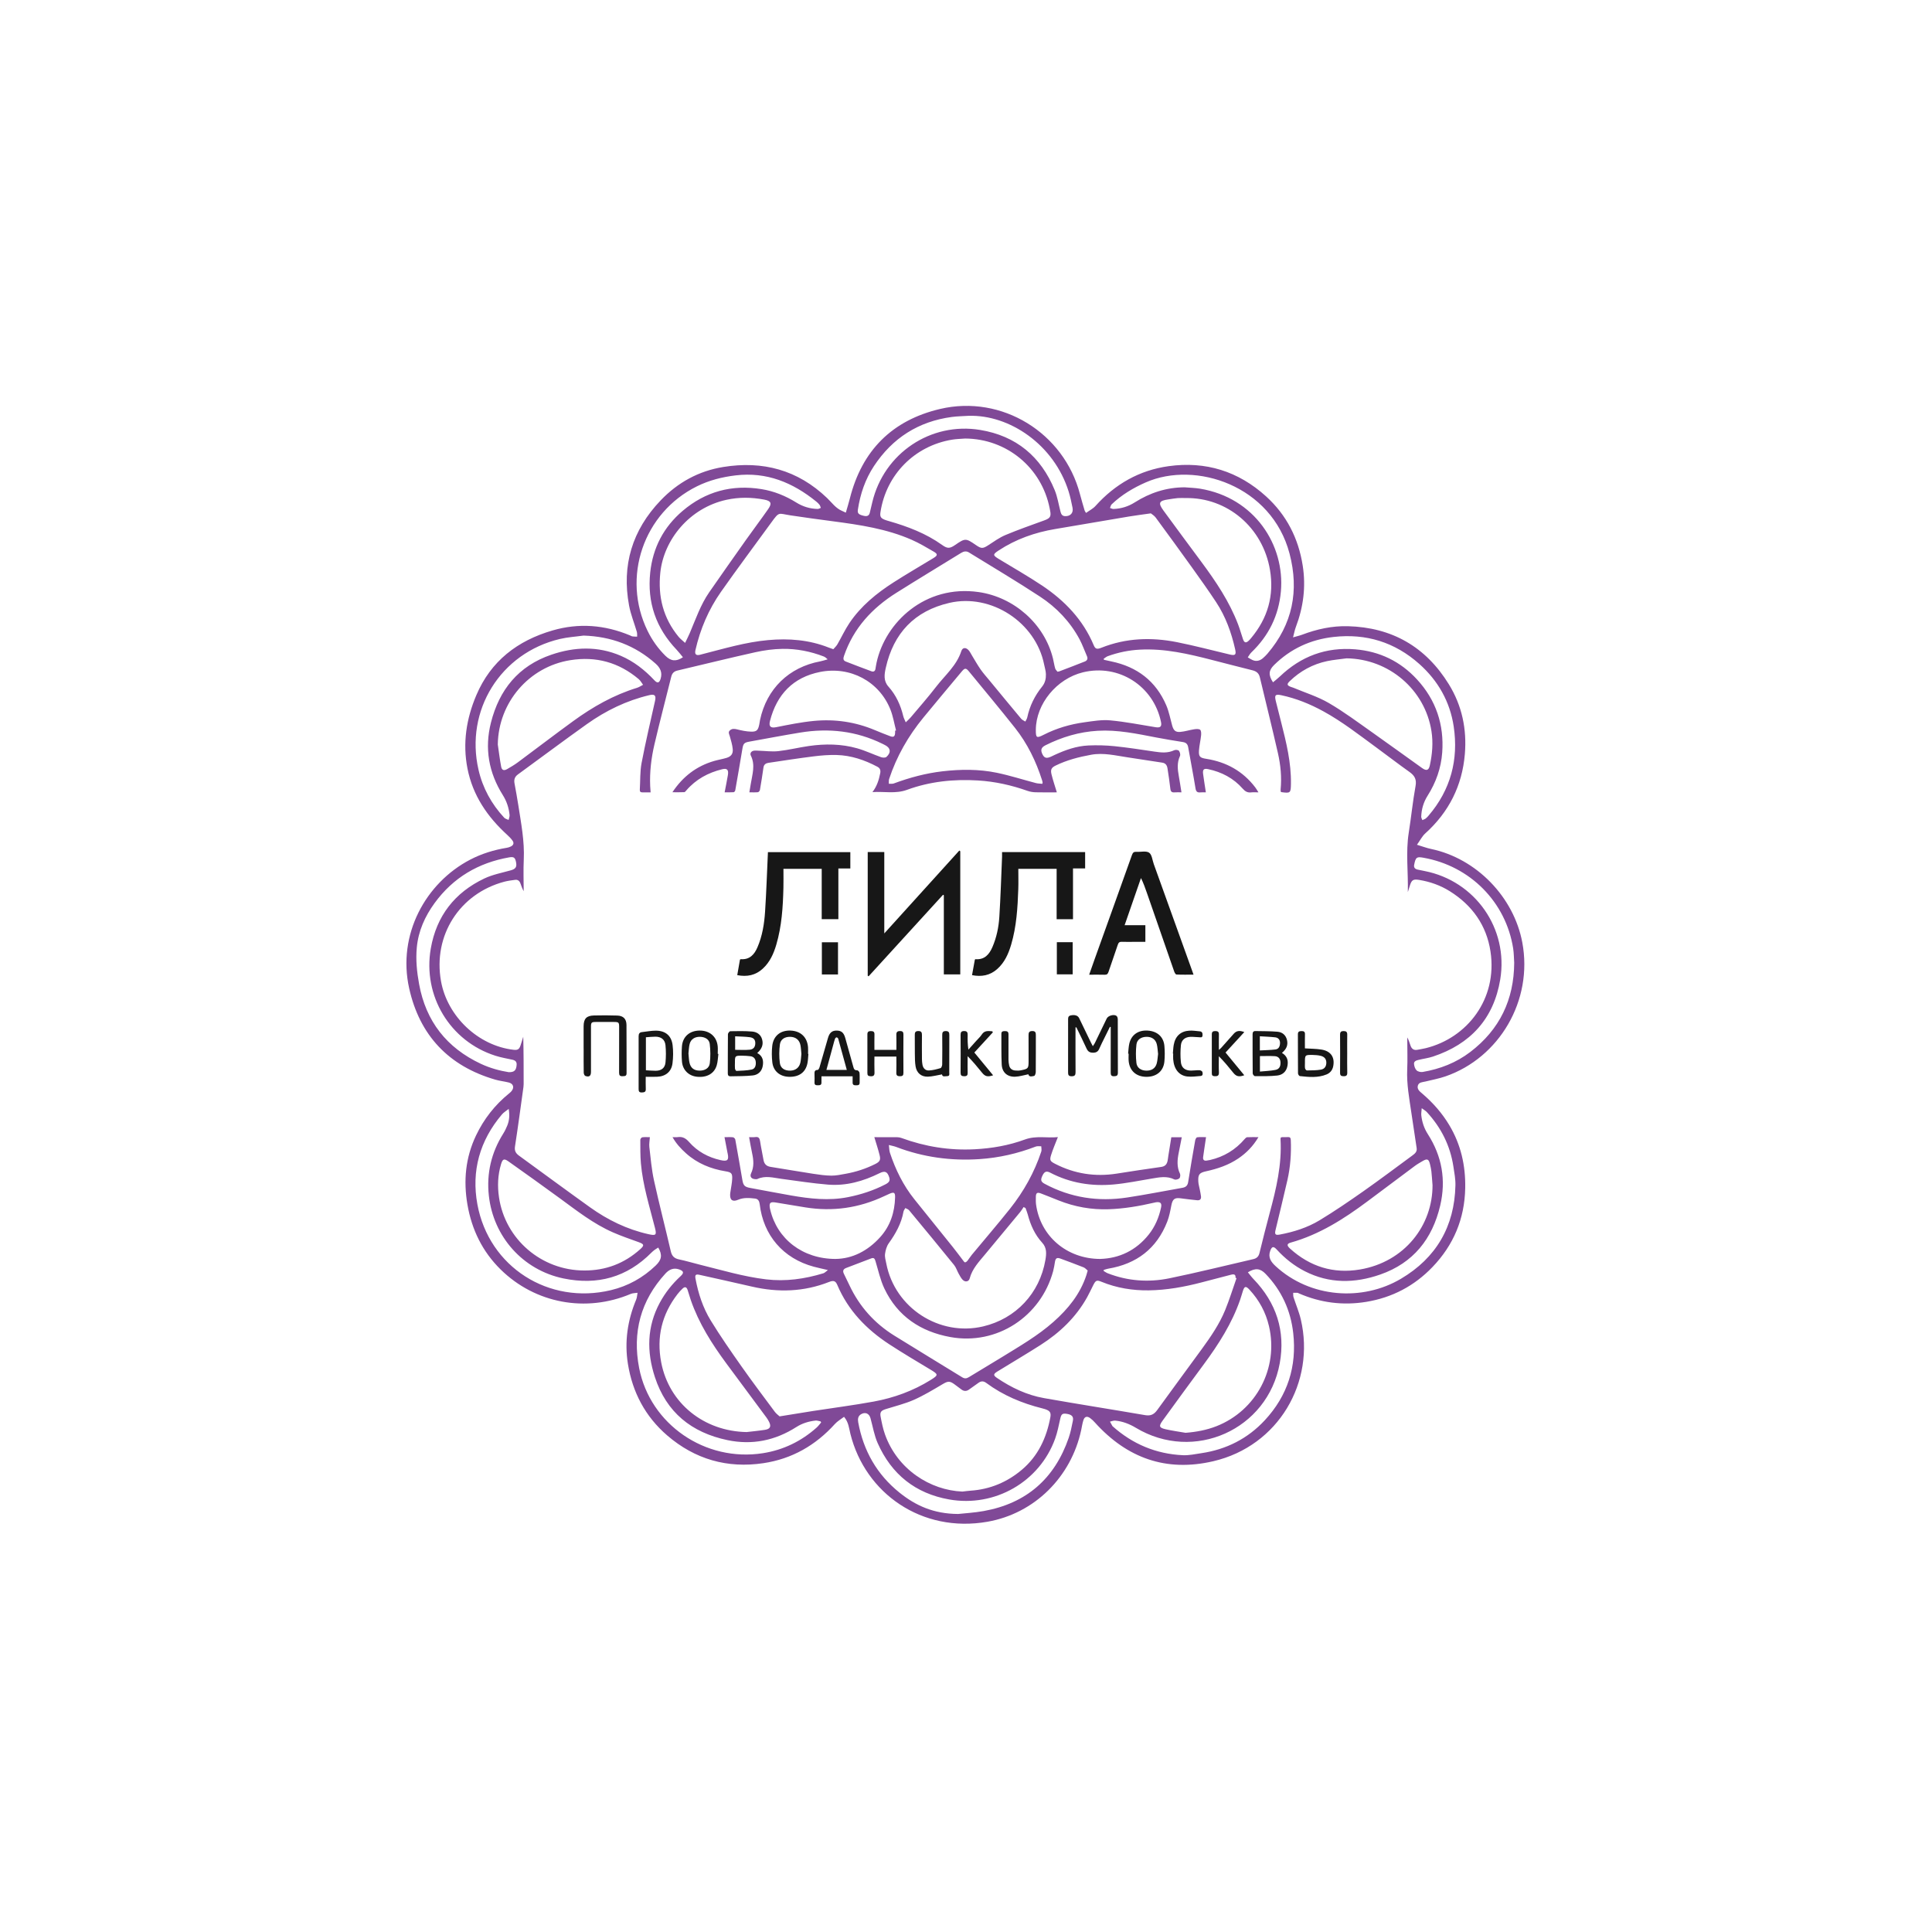 <?xml version="1.0" encoding="UTF-8"?> <svg xmlns="http://www.w3.org/2000/svg" width="1166" height="1166" viewBox="0 0 1166 1166" fill="none"><path d="M510.476 309.372C511.337 306.377 512.198 303.642 512.897 300.871C520.187 271.863 538.471 253.579 567.417 246.8C604.711 238.066 642.104 261.201 651.771 298.181C652.641 301.517 653.636 304.826 654.604 308.135C654.694 308.457 654.954 308.735 655.447 309.56C657.429 308.126 659.635 307.041 661.159 305.346C673.041 292.128 687.666 283.798 705.242 281.35C727.597 278.229 747.387 284.381 764.12 299.589C776.477 310.825 783.65 324.93 786.224 341.421C788.206 354.118 786.627 366.385 782.09 378.347C781.399 380.168 781.05 382.122 780.377 384.66C782.583 384.023 784.269 383.656 785.865 383.055C794.76 379.692 803.934 377.675 813.466 377.926C840.044 378.634 860.436 390.318 874.397 412.96C882.369 425.882 885.328 440.095 884.064 455.115C882.459 474.188 874.424 490.131 860.176 502.981C858.293 504.676 857.1 507.133 855.163 509.832C858.409 510.809 861.027 511.814 863.736 512.379C891.148 518.145 913.593 541.414 918.731 568.764C925.331 603.906 904.796 638.367 872.443 649.585C868.515 650.948 864.381 651.701 860.337 652.705C858.579 653.145 856.347 653.046 855.719 655.126C855.037 657.395 856.93 658.785 858.409 660.049C864.83 665.537 870.335 671.787 874.675 679.042C881.679 690.744 884.548 703.468 884.288 717.035C883.93 735.552 877.267 751.433 864.489 764.722C853.54 776.12 840.188 783.132 824.549 785.696C810.471 788.001 796.895 786.261 783.83 780.549C783.57 780.433 783.31 780.235 783.049 780.226C782.189 780.191 781.328 780.226 780.467 780.226C780.521 781.105 780.395 782.038 780.655 782.845C782.099 787.355 784 791.749 785.076 796.34C793.9 834.101 771.643 872.669 732.278 881.869C703.825 888.522 680.188 880.004 660.837 858.554C659.94 857.559 658.971 856.599 657.886 855.819C656.084 854.519 654.587 854.914 653.887 857.003C653.241 858.931 652.963 860.984 652.542 862.984C646.471 891.392 624.403 913.388 596.004 918.392C556.316 925.377 522.223 901.265 513.238 865.396C512.386 861.998 512.189 858.375 509.4 855.084C507.553 856.501 505.427 857.693 503.876 859.406C492.228 872.301 477.952 880.479 460.762 883.052C438.927 886.316 419.415 880.73 402.655 866.302C389.456 854.932 381.744 840.333 378.973 823.233C376.803 809.845 378.713 796.86 383.941 784.351C384.47 783.078 384.506 781.598 384.775 780.218C383.394 780.433 381.896 780.379 380.65 780.908C353.578 792.314 323 786.692 302.089 766.103C291.158 755.343 284.72 742.125 282.11 726.998C279.618 712.561 280.945 698.617 287.275 685.319C292.01 675.383 298.637 666.873 307.218 659.933C307.712 659.529 308.205 659.108 308.617 658.632C310.545 656.4 309.873 654.014 307.021 653.306C304.349 652.642 301.569 652.355 298.933 651.593C270.767 643.442 253.236 624.826 246.932 596.436C239.714 563.949 256.913 532.806 283.778 518.808C290.755 515.176 298.162 512.917 305.9 511.652C306.725 511.518 307.55 511.24 308.303 510.863C309.855 510.101 310.366 508.819 309.344 507.375C308.456 506.12 307.353 504.99 306.214 503.95C294.153 492.992 285.33 480.088 282.128 463.831C279.115 448.515 281.447 433.773 287.464 419.587C296.234 398.936 312.276 386.66 333.438 380.499C349.373 375.854 364.94 377.119 380.175 383.458C380.695 383.674 381.206 384.014 381.744 384.095C382.659 384.23 383.6 384.194 384.533 384.23C384.488 383.27 384.614 382.266 384.353 381.369C382.811 376.079 380.686 370.913 379.673 365.533C375.09 341.161 381.583 319.917 398.683 302.028C409.022 291.205 421.612 284.264 436.452 281.843C460.332 277.96 481.431 283.592 499.133 300.54C502.029 303.31 504.369 306.763 508.27 308.377C508.844 308.61 509.391 308.897 510.467 309.39V309.372H510.476ZM713.231 686.314C712.595 689.578 712.012 692.618 711.393 695.649C710.523 699.935 710.129 704.167 712.129 708.328C712.487 709.081 712.308 710.651 711.752 711.153C711.07 711.772 709.483 712.175 708.721 711.798C704.166 709.539 699.601 710.552 694.983 711.314C687.379 712.579 679.802 714.148 672.144 714.847C658.774 716.058 645.87 714.013 633.819 707.727C631.55 706.544 630.366 707.046 629.21 709.35C627.856 712.049 628.142 713.197 630.438 714.435C646.104 722.873 662.8 725.366 680.25 722.72C691.432 721.026 702.543 718.82 713.68 716.847C715.626 716.506 716.747 715.556 717.078 713.413C718.388 705.028 719.84 696.662 721.311 688.305C721.436 687.587 721.992 686.448 722.477 686.386C724.18 686.152 725.938 686.296 727.857 686.296C727.731 687.202 727.66 687.749 727.579 688.296C727.086 691.649 726.548 695.003 726.108 698.366C725.893 700.043 726.745 700.733 728.422 700.401C729.049 700.276 729.686 700.222 730.305 700.078C738.653 698.141 745.63 693.927 751.207 687.399C751.593 686.942 752.167 686.377 752.678 686.341C754.83 686.224 756.982 686.287 759.502 686.287C756.238 691.784 752.203 695.873 747.324 699.173C741.415 703.172 734.806 705.387 727.902 706.893C723.804 707.79 722.979 708.857 723.203 713.072C723.284 714.677 723.786 716.255 724.082 717.851C724.342 719.232 724.665 720.604 724.826 722.003C725.023 723.707 724.198 724.559 722.45 724.37C719.213 724.012 715.975 723.707 712.756 723.231C708.936 722.667 707.672 723.644 706.937 727.464C706.291 730.782 705.663 734.18 704.444 737.31C698.086 753.603 685.962 762.785 668.853 765.664C667.93 765.816 667.033 766.166 666.127 766.426C666.109 766.632 666.082 766.839 666.064 767.045C666.88 767.52 667.652 768.103 668.521 768.444C680.609 773.151 693.154 774.048 705.717 771.484C722.692 768.004 739.514 763.79 756.408 759.907C758.399 759.45 759.591 758.365 760.103 756.302C762.102 748.196 764.111 740.099 766.29 732.037C770.244 717.439 773.706 702.777 772.818 687.471C772.8 687.139 772.935 686.807 772.988 686.502C773.302 686.413 773.499 686.314 773.706 686.305C774.844 686.278 775.983 686.35 777.113 686.26C778.449 686.152 778.96 686.592 779.023 688.018C779.364 696.205 778.781 704.32 776.961 712.301C774.674 722.371 772.181 732.387 769.787 742.439C769.186 744.968 769.769 745.569 772.289 745.102C780.781 743.515 789.004 740.924 796.375 736.476C805.404 731.024 814.138 725.043 822.774 718.981C832.754 711.969 842.501 704.616 852.338 697.397C853.854 696.285 855.324 695.155 854.984 692.932C853.917 685.866 852.849 678.799 851.809 671.733C850.527 662.981 848.877 654.283 849.281 645.343C849.541 639.604 849.325 633.847 849.325 628.099V626.091C850.186 627.714 850.715 629.373 851.271 631.023C851.962 633.067 853.325 634 855.513 633.56C857.172 633.229 858.857 632.986 860.498 632.583C885.373 626.44 903.89 603.027 899.541 574.243C897.156 558.452 888.539 546.364 874.989 537.872C869.331 534.33 863.144 532.151 856.58 531.057C852.858 530.438 851.935 531.039 850.832 534.626C850.446 535.882 850.052 537.137 849.657 538.392C849.944 526.403 848.33 514.45 850.213 502.524C851.693 493.162 852.616 483.702 854.311 474.385C855.055 470.305 853.701 468.063 850.626 465.875C843.918 461.114 837.399 456.074 830.763 451.214C820.29 443.547 810.067 435.531 798.634 429.271C790.636 424.895 782.269 421.488 773.329 419.587C769.742 418.825 769.079 419.461 769.966 423.075C771.034 427.397 772.145 431.719 773.239 436.033C776.324 448.183 779.31 460.351 779.104 473.04C779.014 478.626 778.844 478.824 773.266 478.062C773.204 478.062 773.159 477.972 772.979 477.819C772.943 477.461 772.827 476.977 772.872 476.51C773.598 469.103 772.89 461.75 771.258 454.559C767.787 439.243 763.958 424.017 760.336 408.737C759.744 406.244 758.202 405.114 755.861 404.531C747.692 402.496 739.55 400.379 731.399 398.281C717.177 394.614 702.928 391.305 688.052 392.067C681.335 392.408 674.87 393.735 668.575 396.012C667.67 396.344 666.907 397.053 666.073 397.591C666.136 397.797 666.208 397.994 666.271 398.2C667.759 398.532 669.248 398.873 670.745 399.187C686.249 402.424 697.575 410.996 703.861 425.658C705.52 429.523 706.282 433.764 707.421 437.844C708.255 440.821 709.402 441.978 712.362 441.718C715.133 441.476 717.85 440.579 720.611 440.149C721.831 439.96 723.445 439.79 724.288 440.418C724.969 440.92 725.005 442.65 724.889 443.789C724.575 446.811 723.84 449.788 723.615 452.81C723.337 456.675 724.18 457.365 728.045 457.975C740.115 459.876 750.104 465.4 757.574 475.201C758.202 476.017 758.695 476.932 759.502 478.196C757.744 478.196 756.408 478.07 755.108 478.223C752.92 478.492 751.485 477.649 750.024 475.999C744.455 469.659 737.317 465.92 729.112 464.189C726.53 463.642 725.741 464.423 726.099 467.131C726.575 470.744 727.175 474.331 727.758 478.196C726.539 478.196 725.543 478.115 724.575 478.214C722.728 478.411 721.858 477.909 721.517 475.811C720.172 467.507 718.54 459.24 717.087 450.954C716.756 449.062 715.778 448.147 713.904 447.842C708.524 446.981 703.152 446.112 697.808 445.08C686.133 442.83 674.52 440.337 662.487 441.036C651.331 441.691 640.921 444.811 631.003 449.77C628.349 451.097 627.891 452.604 629.093 455.124C630.241 457.509 631.532 457.895 634.294 456.657C635.002 456.334 635.693 455.976 636.401 455.653C642.938 452.631 649.69 450.219 656.927 449.905C662.137 449.681 667.409 449.806 672.592 450.335C680.681 451.169 688.724 452.416 696.768 453.608C700.812 454.209 704.749 454.63 708.649 452.792C709.42 452.425 711.035 452.55 711.483 453.088C712.111 453.85 712.523 455.446 712.137 456.271C710.281 460.262 710.685 464.261 711.429 468.359C712.003 471.525 712.469 474.708 713.034 478.187C711.411 478.187 710.138 478.097 708.891 478.205C707.206 478.357 706.515 477.748 706.327 476.008C705.878 471.928 705.233 467.875 704.623 463.822C704.336 461.921 703.52 460.567 701.341 460.253C694.418 459.249 687.514 458.092 680.591 457.078C673.274 456.002 666.073 454.137 658.514 455.509C651.08 456.854 643.862 458.719 637.065 462.046C634.599 463.248 633.917 464.44 634.581 467.22C635.478 470.924 636.733 474.546 637.827 478.196C633.855 478.196 629.461 478.277 625.067 478.16C623.408 478.115 621.677 477.846 620.117 477.299C610.45 473.865 600.506 471.659 590.292 471.031C575.658 470.126 561.221 471.614 547.394 476.681C540.48 479.218 533.566 477.559 526.527 478.044C529.217 474.6 530.428 470.726 531.226 466.664C531.567 464.925 531.181 463.633 529.531 462.755C521.801 458.657 513.641 455.877 504.854 455.653C500.271 455.536 495.644 455.913 491.089 456.478C481.97 457.617 472.877 459.033 463.775 460.387C462.224 460.62 461.031 461.365 460.771 463.194C460.126 467.74 459.408 472.278 458.619 476.806C458.529 477.317 457.866 478.07 457.418 478.115C455.768 478.277 454.091 478.178 452.253 478.178C452.575 476.241 452.853 474.645 453.113 473.049C454.028 467.364 455.983 461.723 453.131 455.984C452.468 454.648 453.364 453.303 455.014 453.052C455.974 452.909 456.978 453.043 457.965 453.07C461.91 453.187 465.909 453.752 469.792 453.321C475.962 452.631 482.032 451.115 488.193 450.228C497.958 448.829 507.741 448.918 517.273 451.609C522.214 452.998 526.904 455.267 531.773 456.98C532.741 457.321 534.373 457.374 535.01 456.792C538.023 454.057 537.449 451.196 533.782 449.501C533.396 449.322 533.028 449.116 532.643 448.927C516.843 441.144 500.2 439.288 482.974 442.112C472.715 443.798 462.502 445.753 452.261 447.591C449.024 448.174 448.558 448.802 448.011 452.147C446.648 460.45 445.195 468.745 443.734 477.03C443.662 477.452 443.115 478.088 442.756 478.115C441.035 478.232 439.304 478.169 437.34 478.169C438.04 474.475 438.73 471.157 439.286 467.812C439.833 464.557 438.82 463.526 435.843 464.252C427.36 466.333 419.998 470.332 414.223 477.012C413.864 477.434 413.416 478.062 412.986 478.079C410.708 478.187 408.43 478.133 405.812 478.133C412.152 468.583 420.392 462.351 430.965 459.266C433.404 458.558 435.941 458.146 438.38 457.428C441.178 456.603 442.496 454.989 442.218 452.084C441.967 449.456 441.169 446.865 440.443 444.309C440.093 443.072 439.286 441.888 440.506 440.803C441.698 439.736 443.043 439.745 444.648 440.149C447.482 440.857 450.414 441.494 453.32 441.565C456.7 441.655 457.534 440.633 458.234 437.225C458.422 436.329 458.512 435.405 458.7 434.508C462.672 415.722 476.132 402.648 495.044 399.142C496.424 398.882 497.77 398.407 499.509 397.922C498.81 397.304 498.568 397.053 498.29 396.864C497.94 396.622 497.581 396.371 497.196 396.219C489.179 393.125 480.831 391.475 472.294 391.601C466.806 391.681 461.247 392.435 455.875 393.627C440.138 397.124 424.481 401.007 408.78 404.702C406.735 405.186 405.624 406.36 405.13 408.351C401.75 421.945 398.19 435.486 394.997 449.125C393.052 457.41 392.029 465.857 392.397 474.421C392.451 475.596 392.558 476.761 392.657 478.205C390.855 478.205 389.303 478.169 387.761 478.214C386.586 478.25 386.066 477.757 386.138 476.573C386.47 471.202 386.21 465.723 387.205 460.486C389.599 447.914 392.558 435.45 395.338 422.959C396.056 419.739 395.123 418.771 391.949 419.524C378.166 422.779 365.648 428.859 354.188 437.019C340.199 446.973 326.471 457.285 312.581 467.382C310.635 468.799 310.115 470.511 310.509 472.735C311.298 477.12 312.132 481.496 312.805 485.908C314.482 496.812 316.634 507.662 316.105 518.808C315.8 525.148 316.051 531.506 316.051 537.854C315.199 536.321 314.661 534.734 314.087 533.156C313.54 531.649 312.509 530.77 310.85 531.003C308.68 531.308 306.483 531.568 304.376 532.124C277.349 539.307 261.253 564.603 266.149 592.123C269.942 613.447 288.647 631.139 309.953 633.569C312.401 633.847 313.325 633.318 314.132 631.005C314.742 629.256 315.244 627.463 315.791 625.696C316.033 635.282 316.042 644.787 316.033 654.301C316.033 654.866 315.988 655.44 315.916 655.996C314.24 667.976 312.661 679.974 310.805 691.927C310.393 694.591 311.343 696.088 313.235 697.46C327.52 707.853 341.733 718.344 356.098 728.63C366.796 736.288 378.462 741.973 391.393 744.86C395.903 745.864 396.396 745.389 395.275 741.004C392.002 728.128 387.967 715.394 386.793 702.069C386.38 697.361 386.47 692.6 386.443 687.865C386.443 687.345 387.16 686.439 387.644 686.377C389.088 686.179 390.568 686.305 392.209 686.305C392.074 688.475 391.68 690.403 391.895 692.259C392.684 699.002 393.249 705.817 394.702 712.426C397.84 726.72 401.535 740.897 404.834 755.163C405.507 758.078 406.942 759.486 409.82 760.077C413.972 760.938 418.043 762.185 422.159 763.207C435.475 766.489 448.612 770.47 462.314 772.111C474.168 773.528 485.601 771.887 496.891 768.462C497.761 768.202 498.451 767.377 499.653 766.498C496.335 765.718 493.707 765.171 491.125 764.48C472.68 759.512 460.664 745.578 458.476 726.639C458.278 724.926 457.525 723.563 455.705 723.357C452.261 722.962 448.8 722.658 445.464 724.083C442.191 725.482 440.479 724.326 440.649 720.81C440.676 720.174 440.801 719.546 440.891 718.918C441.232 716.47 441.77 714.031 441.887 711.574C442.057 708.113 441.375 707.476 437.86 706.902C428.929 705.441 420.823 702.141 414.017 696.034C410.914 693.254 408.098 690.224 405.884 686.296C407.13 686.296 408.063 686.413 408.95 686.278C411.874 685.839 413.855 686.933 415.855 689.201C420.903 694.949 427.396 698.491 434.883 700.159C439.062 701.092 440.021 700.186 439.143 696.07C439.125 695.998 439.098 695.936 439.08 695.864C438.488 692.77 437.896 689.668 437.251 686.305C439.134 686.305 440.766 686.188 442.362 686.368C442.882 686.421 443.653 687.175 443.752 687.713C445.24 695.855 446.648 704.006 448.038 712.157C448.603 715.475 449.419 716.336 452.728 716.937C460.933 718.443 469.129 720.039 477.342 721.474C488.758 723.465 500.191 724.792 511.749 722.505C519.649 720.945 527.227 718.479 534.382 714.775C536.777 713.538 537.288 712.435 536.624 710.417C535.521 707.082 534.042 706.445 530.84 708.032C521.021 712.901 510.682 715.834 499.68 714.937C490.246 714.166 480.867 712.677 471.469 711.431C466.654 710.794 461.856 709.324 457.068 711.565C456.655 711.754 456.09 711.664 455.597 711.628C453.454 711.449 452.378 710.059 453.293 708.14C455.185 704.158 454.817 700.177 453.938 696.088C453.257 692.941 452.737 689.748 452.091 686.287C453.49 686.287 454.638 686.43 455.723 686.26C457.929 685.901 458.467 687.004 458.754 688.923C459.301 692.627 460.161 696.285 460.78 699.98C461.202 702.482 462.538 703.836 465.058 704.23C473.648 705.593 482.221 707.082 490.82 708.409C494.443 708.965 498.11 709.485 501.76 709.521C504.629 709.548 507.526 708.902 510.377 708.4C516.609 707.288 522.591 705.333 528.258 702.491C530.966 701.136 531.585 700.052 530.876 697.218C529.97 693.559 528.769 689.981 527.675 686.305C531.943 686.305 536.669 686.278 541.395 686.323C542.291 686.323 543.233 686.502 544.076 686.807C558.351 692.035 573.031 694.402 588.257 693.604C598.659 693.057 608.818 691.309 618.566 687.713C625.318 685.22 632.106 686.968 638.455 686.26C637.038 689.937 635.496 693.407 634.375 697.003C633.361 700.24 633.783 700.841 636.778 702.383C648.498 708.418 660.872 710.328 673.884 708.31C682.833 706.92 691.773 705.504 700.74 704.275C703.161 703.943 704.237 702.688 704.668 700.545C704.865 699.576 704.955 698.581 705.107 697.603C705.699 693.855 706.309 690.116 706.91 686.368H713.267L713.231 686.314ZM470.51 854.806C471.729 854.609 472.357 854.51 472.984 854.411C478.912 853.452 484.839 852.457 490.775 851.542C502.935 849.659 515.148 848.099 527.244 845.884C539.512 843.642 551.151 839.409 561.795 832.765C566.44 829.859 566.35 829.483 561.678 826.667C553.303 821.619 544.874 816.642 536.687 811.298C522.94 802.312 511.848 790.897 505.338 775.51C504.298 773.044 503.096 772.613 500.352 773.689C485.144 779.671 469.631 780.137 453.84 776.496C443.303 774.066 432.74 771.735 422.177 769.385C419.863 768.874 419.325 769.43 419.756 771.744C421.415 780.657 424.23 789.256 428.947 796.95C434.749 806.428 441.124 815.575 447.518 824.667C454.046 833.948 460.888 843.005 467.658 852.107C468.501 853.237 469.729 854.089 470.483 854.797H470.51V854.806ZM502.944 391.789C503.697 390.901 504.719 390.004 505.365 388.893C507.849 384.606 509.929 380.06 512.682 375.971C519.587 365.739 528.993 358.064 539.278 351.473C547.214 346.388 555.383 341.663 563.436 336.758C565.938 335.224 566.027 334.363 563.49 332.902C559.15 330.382 554.8 327.782 550.218 325.773C535.073 319.128 518.887 316.743 502.657 314.6C494.102 313.47 485.547 312.313 477.02 311.022C469.595 309.901 470.465 308.52 465.461 315.398C455.328 329.342 444.98 343.133 435.08 357.248C427.656 367.838 422.625 379.621 419.729 392.273C419.155 394.784 419.989 395.734 422.374 395.196C422.858 395.089 423.325 394.927 423.809 394.811C436.964 391.466 449.984 387.53 463.596 386.31C476.123 385.18 488.354 386.149 500.146 390.82C500.863 391.107 501.608 391.341 502.926 391.807L502.944 391.789ZM746.266 771.394C746.069 771.322 745.872 771.25 745.666 771.188C745.8 769.34 745.056 768.775 742.966 769.313C737.003 770.838 731.058 772.407 725.113 773.967C714.675 776.702 704.076 778.612 693.289 778.756C683.532 778.881 673.964 777.339 664.845 773.609C661.922 772.416 661.312 772.658 659.85 775.51C658.595 777.967 657.456 780.495 656.111 782.899C649.359 795.031 639.611 804.303 628.035 811.701C619.435 817.198 610.63 822.372 601.941 827.725C599.421 829.277 599.385 830.057 601.761 831.653C610.423 837.499 619.758 841.965 630.07 843.785C650.399 847.381 670.79 850.565 691.137 854.071C694.481 854.645 696.517 853.613 698.427 850.959C707.349 838.593 716.46 826.362 725.418 814.023C730.753 806.679 735.918 799.165 739.38 790.727C741.971 784.405 743.989 777.85 746.266 771.394ZM694.571 309.82C689.639 310.529 685.487 311.031 681.38 311.722C666.522 314.214 651.681 316.788 636.832 319.281C624.6 321.334 613.141 325.36 602.73 332.202C599.071 334.615 599.089 335.099 602.873 337.403C611.589 342.703 620.485 347.751 628.967 353.419C642.589 362.529 653.645 374.025 660.101 389.44C661.052 391.717 662.047 391.986 664.773 390.901C679.605 385.01 694.894 384.49 710.317 387.556C720.988 389.682 731.524 392.488 742.124 394.99C745.522 395.788 746.195 395.196 745.432 391.825C743.164 381.728 739.676 372.088 733.963 363.417C729.319 356.369 724.413 349.5 719.5 342.64C712.227 332.489 704.874 322.401 697.476 312.34C696.624 311.183 695.261 310.412 694.562 309.82H694.571ZM582.491 264.662C579.881 264.877 577.245 264.913 574.663 265.335C551.994 269.047 534.831 286.443 531.378 309.094C530.975 311.73 531.522 312.726 533.961 313.685C534.75 313.999 535.566 314.232 536.382 314.465C547.806 317.747 558.836 321.908 568.601 328.903C571.775 331.18 573.228 331.126 576.492 328.867C582.455 324.751 582.921 324.751 588.858 328.867C588.911 328.911 588.983 328.938 589.037 328.983C592.292 331.243 593.225 331.144 596.48 329.028C599.86 326.831 603.205 324.41 606.89 322.868C614.575 319.648 622.466 316.905 630.295 314.044C633.828 312.753 634.509 311.695 633.729 307.991C633.639 307.579 633.568 307.157 633.487 306.745C628.636 282.175 607.518 264.806 582.473 264.662H582.491ZM580.868 900.189C582.482 900.009 584.096 899.767 585.71 899.659C597.493 898.87 607.859 894.53 616.808 886.944C626.537 878.694 631.577 867.772 633.89 855.47C634.455 852.466 633.621 851.416 630.68 850.439C630.142 850.26 629.595 850.116 629.048 849.982C616.844 846.933 605.411 842.171 595.242 834.639C593.646 833.455 592.175 833.384 590.579 834.531C588.624 835.948 586.67 837.356 584.688 838.719C583.244 839.705 581.765 839.687 580.339 838.656C578.958 837.661 577.613 836.63 576.25 835.607C573.147 833.285 572.062 833.491 568.807 835.419C563.158 838.764 557.491 842.198 551.501 844.844C546.102 847.229 540.265 848.619 534.606 850.412C531.791 851.3 530.939 852.232 531.468 854.994C532.15 858.59 532.876 862.231 534.095 865.665C541.583 886.72 561.284 899.408 580.868 900.198V900.189ZM618.906 729.069L617.776 728.477C617.095 729.473 616.494 730.531 615.732 731.454C608.639 740.036 601.51 748.59 594.408 757.163C590.759 761.566 586.777 765.718 585.235 771.528C584.688 773.591 582.509 773.949 580.993 772.389C579.989 771.349 579.299 769.977 578.572 768.695C577.604 766.973 577.03 764.964 575.81 763.458C566.834 752.384 557.76 741.399 548.658 730.423C548.129 729.786 547.16 729.517 546.389 729.078C546.013 729.795 545.421 730.477 545.277 731.248C543.995 738.404 540.57 744.501 536.391 750.33C535.109 752.115 534.436 754.536 534.14 756.76C533.889 758.643 534.526 760.669 534.902 762.606C540.076 789.355 566.978 806.769 593.404 800.501C613.149 795.811 627.452 780.522 630.913 760.454C631.559 756.724 631.846 753.128 629.012 750.034C624.547 745.165 621.937 739.327 620.287 733.006C619.938 731.67 619.373 730.387 618.915 729.078L618.906 729.069ZM546.64 435.925C547.806 434.777 548.766 433.97 549.564 433.029C554.72 426.895 560.037 420.878 564.924 414.53C570.287 407.562 577.308 401.769 580.168 392.964C580.931 390.623 583.002 390.587 584.67 392.524C585.441 393.421 585.961 394.542 586.58 395.564C588.311 398.389 589.916 401.294 591.808 404.002C593.467 406.378 595.421 408.557 597.278 410.799C603.599 418.466 609.903 426.133 616.279 433.755C616.907 434.508 617.956 434.912 618.817 435.477C619.211 434.643 619.785 433.854 619.973 432.975C621.444 426.043 624.493 419.856 628.932 414.377C630.761 412.126 631.308 409.535 631.227 406.836C631.173 404.881 630.528 402.944 630.142 401.007C625.085 375.621 598.192 358.001 572.932 363.856C551.922 368.725 539.269 382.122 534.58 403.07C533.71 406.943 533.109 410.934 536.185 414.368C540.776 419.506 543.547 425.568 545.143 432.231C545.412 433.36 546.013 434.419 546.631 435.925H546.64ZM629.075 473.058C629.201 472.403 629.263 472.26 629.236 472.134C629.147 471.722 629.039 471.309 628.914 470.906C625.273 459.464 620.072 448.766 612.611 439.342C603.501 427.828 594.076 416.565 584.76 405.204C582.993 403.052 582.258 403.079 580.437 405.258C572.708 414.521 564.942 423.748 557.293 433.065C548.174 444.184 541.108 456.478 536.597 470.179C536.31 471.049 536.472 472.072 536.427 473.022C537.431 472.968 538.525 473.165 539.422 472.834C548.945 469.301 558.674 466.673 568.789 465.499C579.774 464.225 590.759 464.145 601.582 466.377C609.527 468.018 617.283 470.529 625.147 472.592C626.421 472.923 627.793 472.914 629.075 473.049V473.058ZM536.454 691.031C536.696 692.896 536.651 694.393 537.09 695.729C540.453 705.889 545.116 715.394 551.85 723.787C559.571 733.409 567.336 742.995 575.048 752.626C577.173 755.271 579.173 758.015 581.244 760.705C581.585 761.153 582.016 761.853 582.419 761.853C582.912 761.853 583.531 761.351 583.89 760.902C584.813 759.755 585.558 758.454 586.499 757.315C594.184 748.035 602.066 738.906 609.572 729.473C617.83 719.089 624.242 707.611 628.438 694.976C628.752 694.026 628.438 692.869 628.42 691.802C627.309 691.847 626.089 691.595 625.103 691.972C614.199 696.178 602.9 698.751 591.27 699.54C573.954 700.715 557.087 698.41 540.812 692.187C539.583 691.721 538.265 691.506 536.454 691.031ZM638.204 405.401C638.921 405.258 639.145 405.249 639.342 405.168C644.499 403.195 649.664 401.258 654.784 399.196C656.075 398.676 656.685 397.582 656.021 396.075C654.506 392.65 653.277 389.072 651.511 385.781C645.817 375.191 637.666 366.636 627.73 360.108C613.643 350.845 599.107 342.255 584.751 333.404C583.217 332.453 581.63 332.723 580.133 333.646C567.094 341.672 553.984 349.59 541.027 357.741C526.393 366.941 515.148 379.047 509.418 395.716C508.889 397.259 508.683 398.55 510.431 399.241C515.569 401.249 520.734 403.213 525.908 405.123C527.191 405.598 528.132 405.123 528.365 403.652C528.572 402.397 528.76 401.142 529.029 399.895C534.275 375.666 558.298 352.665 590.669 357.328C611.957 360.395 630.348 376.518 635.487 397.411C635.98 399.402 636.249 401.446 636.823 403.41C637.056 404.208 637.818 404.845 638.213 405.383V405.401H638.204ZM656.443 766.812C655.698 766.211 654.954 765.269 653.977 764.875C649.377 763.036 644.723 761.333 640.069 759.611C637.872 758.795 637.056 759.324 636.688 761.557C636.383 763.44 636.087 765.332 635.594 767.17C628.151 794.592 601.591 812.042 573.56 806.94C555.625 803.675 541.708 794.439 533.737 777.662C531.28 772.479 530.06 766.695 528.383 761.162C527.935 759.683 527.469 758.813 525.765 759.477C520.743 761.414 515.722 763.332 510.691 765.233C508.916 765.906 508.458 767.027 509.292 768.731C510.449 771.08 511.597 773.438 512.718 775.815C518.726 788.548 527.765 798.627 539.691 806.043C553.303 814.508 567.023 822.784 580.662 831.196C582.159 832.119 583.28 832.03 584.733 831.142C591.315 827.089 597.995 823.188 604.568 819.126C615.302 812.49 626.25 806.222 635.782 797.784C644.66 789.929 651.869 781.025 655.636 769.627C655.878 768.892 656.066 768.139 656.443 766.821V766.812ZM413.47 388.014C414.528 385.79 415.478 383.988 416.276 382.113C419.854 373.711 422.787 365.004 428.041 357.418C435.394 346.819 442.819 336.273 450.28 325.746C454.665 319.559 459.247 313.506 463.587 307.283C466.044 303.768 465.389 302.315 461.184 301.517C453.598 300.073 446.002 299.984 438.425 301.642C416.124 306.521 400.593 325.701 398.513 345.59C397.006 360.009 400.234 373.012 409.533 384.301C410.591 385.584 411.963 386.597 413.488 388.014H413.47ZM812.686 397.322C808.767 397.869 804.804 398.182 800.948 398.998C792.286 400.828 784.771 404.944 778.387 411.086C776.486 412.915 776.683 413.687 779.194 414.601C779.588 414.745 780.01 414.834 780.404 414.996C787.641 418.036 795.272 420.385 801.997 424.304C811.215 429.666 819.806 436.131 828.558 442.283C838.529 449.295 848.366 456.514 858.31 463.571C860.911 465.418 862.283 464.88 862.911 462.019C864.408 455.142 865.018 448.255 863.906 441.198C859.96 416.206 838.242 397.644 812.686 397.322ZM450.594 864.275C453.248 863.961 457.48 863.576 461.668 862.93C464.815 862.446 465.542 860.895 464.179 858.169C463.739 857.281 463.237 856.411 462.654 855.622C454.557 844.682 446.415 833.769 438.336 822.82C429.602 810.975 421.746 798.627 416.904 784.602C416.214 782.603 415.685 780.54 414.994 778.532C414.331 776.622 413.317 776.353 411.892 777.734C410.824 778.765 409.793 779.859 408.888 781.034C399.427 793.274 396.136 806.993 399.042 822.193C403.812 847.121 425.001 863.818 450.603 864.275H450.594ZM352.637 766.767C365.523 766.803 376.776 762.561 386.371 753.935C388.998 751.577 388.783 750.868 385.403 749.649C380.22 747.766 374.983 745.981 369.934 743.766C358.071 738.574 347.983 730.576 337.617 723.007C327.421 715.565 317.163 708.221 306.86 700.93C304.187 699.038 303.336 699.469 302.394 702.58C300.412 709.144 300.161 715.834 301.148 722.568C304.878 747.972 326.803 766.758 352.637 766.767ZM300.421 449.268C301.076 453.734 301.614 458.226 302.448 462.656C302.86 464.853 304.116 465.283 306.062 464.171C308.268 462.898 310.482 461.607 312.527 460.091C323.691 451.815 334.712 443.359 345.956 435.19C357.757 426.608 370.338 419.435 384.407 415.13C385.708 414.736 386.873 413.911 388.102 413.292C387.241 412.144 386.559 410.781 385.492 409.885C373.476 399.743 359.73 395.95 344.154 398.434C319.261 402.406 300.807 423.936 300.43 449.268H300.421ZM864.543 715.071C864.327 712.39 864.166 709.709 863.879 707.028C863.727 705.629 863.404 704.239 863.09 702.867C862.292 699.397 861.359 699.029 858.266 700.903C856.813 701.782 855.307 702.607 853.952 703.62C844.34 710.776 834.763 717.986 825.159 725.141C811 735.696 796.231 745.102 778.987 749.927C776.62 750.59 776.512 751.684 778.53 753.513C790.573 764.453 804.741 768.856 820.72 766.166C847.72 761.62 864.722 739.534 864.561 715.062H864.543V715.071ZM715.536 864.724C721.974 864.221 728.153 863.083 734.08 860.769C758.228 851.327 771.751 825.627 765.859 800.367C763.905 791.973 759.914 784.629 754.05 778.316C751.889 775.985 751.037 776.2 750.095 779.168C749.539 780.917 749.046 782.692 748.445 784.432C743.487 798.735 735.443 811.306 726.521 823.385C718.172 834.684 709.887 846.027 701.646 857.397C699.234 860.724 699.566 861.684 703.475 862.581C707.457 863.486 711.519 864.033 715.545 864.733H715.536V864.724ZM715.653 300.584C714.021 300.584 712.38 300.477 710.757 300.611C708.856 300.764 706.972 301.131 705.08 301.4C699.485 302.207 698.821 303.526 702.13 308.063C709.743 318.492 717.446 328.849 725.131 339.224C733.847 350.989 741.989 363.094 747.235 376.895C748.338 379.8 749.163 382.813 750.176 385.763C750.938 388.005 752.014 388.247 753.709 386.597C754.22 386.104 754.677 385.557 755.135 385.019C765.106 373.057 769.034 359.409 766.469 344.012C762.183 318.25 740.581 300.19 715.644 300.584H715.653ZM625.147 440.418C625.112 445.341 625.56 445.654 629.927 443.431C637.639 439.503 645.844 437.1 654.371 435.925C659.554 435.217 664.872 434.275 670.01 434.75C679.21 435.602 688.33 437.414 697.467 438.893C700.247 439.342 701.251 438.463 700.695 435.773C696.23 413.956 675.121 400.514 653.573 405.76C637.728 409.616 625.255 424.815 625.147 440.409V440.418ZM540.211 440.991C540.399 440.938 540.597 440.893 540.785 440.839C539.673 436.624 538.982 432.24 537.386 428.222C530.616 411.221 513.103 401.922 494.927 405.535C478.679 408.764 468.797 419.121 464.708 435.082C463.838 438.463 465.102 439.53 468.402 438.875C475.953 437.378 483.53 435.826 491.179 435.091C503.831 433.872 516.179 435.665 527.989 440.633C531.056 441.924 534.149 443.153 537.261 444.318C539.323 445.098 540.112 444.489 540.22 442.256C540.238 441.834 540.22 441.404 540.22 440.982L540.211 440.991ZM664.029 759.79C675.39 759.45 685.595 754.76 693.316 745.039C697.127 740.233 699.449 734.709 700.722 728.746C701.287 726.128 700.31 725.204 697.629 725.599C697.207 725.662 696.795 725.769 696.382 725.868C687.406 727.948 678.34 729.482 669.122 729.804C658.676 730.163 648.552 728.352 638.822 724.46C635.271 723.043 631.729 721.599 628.16 720.245C625.946 719.411 625.165 720.003 625.156 722.398C625.156 723.886 625.076 725.393 625.273 726.863C627.847 745.945 643.736 759.772 664.029 759.799V759.79ZM504.28 759.79C514.314 759.692 523.685 755.02 531.244 746.6C537.332 739.821 539.96 731.652 540.202 722.658C540.283 719.734 539.583 719.295 536.965 720.389C535.79 720.882 534.642 721.429 533.486 721.976C518.385 729.06 502.603 731.338 486.121 728.692C480.122 727.733 474.132 726.711 468.133 725.724C464.86 725.186 464.098 725.931 464.645 729.168C464.69 729.446 464.771 729.724 464.833 729.993C468.976 747.73 484.364 759.79 504.28 759.799V759.79ZM412.169 396.667C410.842 395.08 409.704 393.546 408.394 392.174C395.894 379.083 390.523 363.534 392.415 345.545C393.993 330.561 400.539 318.034 412.008 308.305C425.764 296.639 441.707 292.308 459.561 295.195C467.156 296.424 474.123 299.257 480.624 303.31C484.561 305.767 488.856 307.05 493.483 307.166C494.111 307.184 494.757 306.736 495.393 306.512C495.133 305.884 494.99 305.176 494.595 304.655C494.039 303.929 493.349 303.292 492.64 302.71C478.454 291.214 462.672 284.686 444.012 286.901C435.861 287.869 428.023 289.842 420.643 293.491C388.335 309.471 375.019 348.442 390.855 380.804C393.59 386.391 397.167 391.412 401.588 395.779C404.951 399.106 408.089 399.375 412.169 396.658V396.667ZM753.108 767.843C754.247 769.224 755.269 770.65 756.48 771.905C770.289 786.216 775.885 803.308 772.352 822.784C765.061 862.912 720.549 882.73 685.541 861.72C681.631 859.379 677.542 857.783 673.032 857.371C672.019 857.281 670.943 857.765 669.893 857.989C670.387 858.877 670.871 859.774 671.373 860.661C671.409 860.724 671.472 860.769 671.525 860.814C683.604 871.574 697.736 877.493 713.886 878.246C717.581 878.416 721.338 877.573 725.041 877.026C740.079 874.794 753.001 868.284 763.34 857.137C777.095 842.306 782.736 824.659 780.485 804.545C778.943 790.781 773.437 778.828 763.824 768.82C760.551 765.413 757.601 765.144 753.126 767.852H753.108V767.843ZM714.98 294.101C718.083 294.37 721.221 294.433 724.279 294.935C757.188 300.387 775.535 328.929 773.042 356.952C771.742 371.523 765.689 383.692 755.198 393.771C754.328 394.605 753.763 395.743 753.054 396.739C754.319 397.411 755.52 398.335 756.874 398.685C758.811 399.187 760.677 398.55 762.201 397.223C763.16 396.389 764.084 395.492 764.918 394.524C780.117 376.769 784.125 356.449 778.27 334.121C767.518 293.124 721.607 277.915 691.531 291.115C683.936 294.451 676.915 298.638 670.898 304.386C670.36 304.898 670.225 305.83 669.911 306.574C670.62 306.781 671.337 307.202 672.037 307.175C676.655 306.996 680.905 305.705 684.851 303.203C694.024 297.383 704.004 294.137 714.98 294.101ZM768.281 411.786C769.751 410.548 771.159 409.481 772.423 408.27C785.166 396.084 800.257 390.426 817.896 391.879C832.673 393.098 845.165 399.16 855.19 410.046C866.641 422.492 871.618 437.333 870.407 454.137C869.726 463.535 866.641 472.251 861.583 480.241C859.135 484.105 857.898 488.338 857.737 492.884C857.71 493.566 858.185 494.265 858.418 494.956C859.091 494.642 859.844 494.427 860.427 493.996C861.099 493.494 861.673 492.83 862.22 492.185C875.527 476.618 880.298 458.441 877.348 438.499C875.133 423.55 867.914 410.799 856.544 400.684C841.802 387.574 824.504 382.221 804.893 384.409C790.967 385.96 778.907 391.52 768.899 401.384C765.617 404.621 765.429 407.401 768.272 411.777H768.281V411.786ZM858.041 668.828C857.916 670.72 857.647 671.949 857.781 673.132C858.239 677.185 859.485 680.978 861.718 684.458C870.255 697.765 872.801 712.184 869.197 727.554C864.453 747.739 852.948 762.247 832.996 769.206C817.609 774.568 802.311 774.792 787.461 767.206C781.023 763.915 775.436 759.468 770.549 754.132C768.559 751.962 767.572 752.213 766.586 754.966C765.187 758.894 767.079 761.575 769.805 764.095C790.663 783.392 822.263 785.526 845.487 771.77C866.758 759.181 877.823 740.206 878.379 715.394C878.469 711.61 877.724 707.79 877.15 704.015C875.231 691.389 869.735 680.476 861.09 671.124C860.409 670.388 859.476 669.886 858.05 668.828H858.041ZM397.266 752.931C396.504 753.406 395.822 753.782 395.195 754.24C394.513 754.742 393.841 755.28 393.249 755.881C378.417 770.901 360.537 775.806 340.101 771.573C315.54 766.48 297.713 746.358 295.023 721.537C293.57 708.167 296.503 695.631 303.712 684.162C304.69 682.61 305.488 680.934 306.178 679.23C307.407 676.181 307.64 673.016 307.012 669.24C305.416 670.523 303.972 671.348 302.959 672.54C289.553 688.314 284.397 706.696 288.109 726.827C295.095 764.731 331.205 787.624 368.697 778.639C379.045 776.155 388.066 771.134 395.751 763.754C399.4 760.239 399.822 757.333 397.275 752.931H397.266ZM352.144 383.593C347.391 384.257 342.549 384.535 337.895 385.637C302.044 394.12 280.532 428.751 288.8 464.611C291.329 475.605 296.619 485.226 304.295 493.503C304.932 494.184 306.053 494.409 306.958 494.848C307.165 493.844 307.64 492.812 307.541 491.844C307.102 487.576 305.802 483.594 303.488 479.9C294.969 466.342 292.342 451.716 296.287 436.131C301.327 416.206 312.904 401.904 332.721 395.134C346.701 390.363 360.734 389.816 374.606 395.761C382.497 399.142 389.088 404.325 394.926 410.548C396.791 412.539 397.912 412.243 398.71 409.607C399.84 405.876 398.486 403.034 395.697 400.541C383.304 389.484 368.769 384.122 352.171 383.584H352.144V383.593ZM495.573 858.491C495.456 858.267 495.348 858.052 495.232 857.828C494.21 857.658 493.16 857.236 492.174 857.344C488.058 857.801 484.175 858.976 480.615 861.244C467.793 869.431 453.902 872.274 438.954 869.126C417.335 864.571 402.198 852.412 395.231 831.07C390.236 815.763 390.388 800.689 398.208 786.199C401.472 780.155 405.704 774.846 410.753 770.192C412.941 768.175 412.654 767.081 409.82 766.103C406.457 764.946 403.794 766.22 401.606 768.605C386.631 784.925 381.556 804.196 385.743 825.681C392.37 859.657 425.656 882.523 460.475 877.026C472.715 875.09 483.548 869.862 492.838 861.585C493.86 860.679 494.658 859.532 495.564 858.5H495.573V858.491ZM307.129 647.074C310.438 647.145 311.585 645.908 311.801 642.608C311.917 640.788 310.967 639.936 309.254 639.568C305.802 638.833 302.304 638.214 298.96 637.147C271.601 628.431 255.021 601.019 259.989 572.449C263.405 552.82 274.426 538.661 292.342 530.169C297.319 527.811 302.932 526.762 308.294 525.255C311.074 524.475 311.989 523.328 311.478 520.548C310.94 517.589 310.16 516.934 307.335 517.427C288.701 520.7 273.502 529.649 262.302 545.01C256.455 553.036 252.465 561.886 251.542 571.902C250.851 579.291 251.604 586.626 252.931 593.89C257.02 616.397 269.61 632.395 290.262 642.061C295.803 644.653 301.668 646.231 307.138 647.101V647.074H307.129ZM578.16 913.72C582.034 913.289 587.925 912.985 593.691 911.944C619.426 907.326 636.473 892.423 644.983 867.772C646.131 864.446 646.803 860.94 647.502 857.478C648.023 854.914 646.83 853.721 643.745 853.264C641.154 852.878 640.508 853.488 639.898 856.169C638.975 860.231 638.204 864.365 636.796 868.266C627.416 894.306 600.398 909.828 572.833 904.95C552.451 901.345 538.05 889.787 529.701 870.965C527.603 866.239 526.76 860.957 525.361 855.927C524.563 853.031 522.196 851.99 519.64 853.524C517.757 854.654 517.614 856.519 517.955 858.411C521.102 875.601 529.253 889.912 542.928 900.879C552.612 908.645 563.463 913.621 578.16 913.711V913.72ZM584.589 250.951C581.2 251.176 577.774 251.202 574.42 251.651C554.262 254.359 538.615 264.366 527.442 281.296C522.178 289.268 519.165 298.163 517.748 307.597C517.408 309.856 518.197 310.583 521.317 311.309C523.191 311.748 524.527 311.39 524.985 309.273C525.433 307.202 525.971 305.149 526.455 303.086C533.45 273.602 561.669 254.547 591.566 259.479C613.275 263.057 628.196 275.512 636.518 295.76C638.222 299.903 638.903 304.467 640.042 308.843C640.427 310.314 641.019 311.444 642.831 311.506C646.023 311.614 647.933 309.569 647.287 306.395C646.633 303.14 645.951 299.876 644.965 296.711C636.123 268.294 609.204 250.18 584.58 250.96L584.589 250.951ZM913.853 581.067C913.656 578.179 913.664 575.256 913.225 572.405C908.831 544.364 887.238 522.637 859.082 517.66C855.109 516.961 854.374 517.203 853.468 521.974C853.154 523.606 854.033 524.502 855.602 524.825C856.992 525.103 858.373 525.399 859.754 525.677C890.269 531.649 910.517 560.362 905.415 591.155C901.487 614.828 887.472 630.153 864.821 637.658C862.014 638.591 859.028 638.95 856.149 639.658C854.84 639.981 853.244 640.456 853.388 642.106C853.504 643.46 854.015 645.083 854.939 645.98C855.746 646.76 857.45 647.146 858.633 646.948C869.116 645.164 878.845 641.38 887.337 634.896C905.056 621.383 913.718 603.359 913.853 581.076V581.067Z" fill="#804997"></path><path d="M523.685 514.235H533.683V563.339C549.062 546.355 564.019 529.838 578.967 513.32C579.155 513.464 579.352 513.598 579.541 513.742V588.079H569.623V540.275C569.462 540.195 569.291 540.114 569.13 540.024C554.155 556.425 539.18 572.826 524.214 589.218C524.034 589.101 523.864 588.985 523.685 588.868V514.226V514.235Z" fill="#171717"></path><path d="M657.331 588.25C658.559 584.771 659.662 581.578 660.81 578.386C668.27 557.582 675.767 536.797 683.174 515.975C683.694 514.504 684.357 513.993 685.873 514.092C688.473 514.271 691.702 513.366 693.513 514.612C695.226 515.787 695.477 519.122 696.338 521.526C704.085 543.047 711.833 564.577 719.571 586.098C719.787 586.69 719.984 587.29 720.316 588.223C716.729 588.223 713.357 588.304 710.003 588.142C709.51 588.115 708.891 587.021 708.649 586.313C703.144 570.531 697.674 554.731 692.195 538.94C691.155 535.954 690.105 532.968 688.599 529.919C685.353 539.289 682.098 548.669 678.735 558.363H691.253V568.424H684.492C682.008 568.424 679.524 568.504 677.04 568.397C675.659 568.334 675.05 568.854 674.628 570.127C672.79 575.642 670.826 581.103 668.988 586.609C668.584 587.802 668.037 588.313 666.728 588.277C663.688 588.187 660.648 588.25 657.331 588.25Z" fill="#171717"></path><path d="M472.823 524.368C472.823 528.242 472.904 532.053 472.805 535.855C472.527 547.422 471.801 558.945 468.51 570.136C466.914 575.561 464.645 580.654 460.368 584.591C456.01 588.608 450.907 589.666 444.944 588.519C445.509 585.281 446.056 582.17 446.585 579.148C446.827 579.013 446.953 578.879 447.07 578.888C452.423 579.273 455.248 576.117 457.149 571.687C460.108 564.818 461.256 557.519 461.74 550.166C462.52 538.285 462.896 526.385 463.461 514.298H513.193V524.135H505.975V554.748H495.922V524.368H472.814H472.823Z" fill="#171717"></path><path d="M586.643 588.51C587.244 585.228 587.8 582.17 588.347 579.157C588.517 579.04 588.633 578.888 588.741 578.897C594.202 579.309 597.018 576.054 598.955 571.562C601.447 565.769 602.721 559.636 603.115 553.412C603.886 541.325 604.245 529.21 604.765 517.104C604.801 516.199 604.765 515.293 604.765 514.253H654.9V524.117H647.574V554.757H637.701V524.35H614.575C614.575 528.475 614.692 532.51 614.557 536.527C614.163 547.871 613.49 559.196 610.235 570.172C608.585 575.731 606.254 580.959 601.761 584.905C597.439 588.698 592.418 589.648 586.634 588.519H586.643V588.51Z" fill="#171717"></path><path d="M649.09 620.074V622.109C649.09 630.413 649.054 638.708 649.117 647.011C649.135 648.778 648.704 649.54 646.75 649.549C644.732 649.549 644.606 648.536 644.606 647.011C644.633 636.582 644.606 626.154 644.624 615.725C644.624 614.541 644.454 613.232 646.104 612.846C648.552 612.272 650.48 612.828 651.269 614.443C653.654 619.348 656.013 624.262 658.389 629.175C658.685 629.794 659.026 630.395 659.546 631.39C660.111 630.521 660.523 630 660.801 629.418C663.186 624.513 665.545 619.599 667.93 614.694C668.791 612.927 672.413 611.923 673.884 613.16C674.368 613.573 674.601 614.523 674.601 615.223C674.646 625.938 674.601 636.645 674.664 647.361C674.673 649.1 674.019 649.477 672.422 649.531C670.575 649.594 670.333 648.733 670.333 647.217C670.369 638.842 670.351 630.476 670.351 622.1V619.841C670.19 619.796 670.028 619.751 669.867 619.706C668.791 621.876 667.715 624.037 666.648 626.207C665.563 628.431 664.415 630.637 663.437 632.915C662.693 634.654 661.572 635.336 659.662 635.327C657.689 635.327 656.569 634.61 655.753 632.807C653.798 628.485 651.655 624.253 649.592 619.984C649.422 620.011 649.242 620.038 649.072 620.065H649.09V620.074Z" fill="#171717"></path><path d="M352.224 632.941C352.224 628.404 352.189 623.858 352.224 619.32C352.269 614.792 353.946 612.971 358.501 612.855C363.182 612.729 367.863 612.756 372.544 612.909C376.167 613.025 378.059 614.926 378.095 618.567C378.184 628.287 378.095 638.008 378.148 647.719C378.148 649.575 377.01 649.432 375.745 649.504C374.185 649.584 373.629 649.019 373.638 647.423C373.692 638.268 373.665 629.121 373.665 619.966C373.665 617.025 373.432 616.791 370.562 616.782C366.877 616.774 363.182 616.765 359.497 616.782C357.013 616.791 356.663 617.132 356.663 619.607C356.645 628.691 356.663 637.766 356.663 646.849C356.663 649.36 355.632 650.194 353.265 649.36C352.753 649.181 352.296 648.078 352.287 647.396C352.206 642.572 352.242 637.748 352.242 632.923V632.941H352.224Z" fill="#171717"></path><path d="M514.592 649.558H495.77C495.77 650.858 495.743 652.096 495.77 653.333C495.815 654.876 494.828 654.983 493.654 654.983C492.479 654.983 491.511 654.911 491.573 653.333C491.636 651.71 491.618 650.069 491.573 648.446C491.537 647.029 491.448 645.72 493.519 645.72C493.887 645.72 494.407 644.77 494.586 644.169C496.326 638.268 497.994 632.35 499.698 626.441C500.621 623.24 502.19 621.921 505.024 621.975C507.813 622.029 509.221 623.222 510.135 626.441C511.776 632.225 513.381 638.008 514.978 643.81C515.318 645.039 515.641 646.034 517.309 645.926C517.775 645.899 518.681 646.868 518.735 647.442C518.914 649.406 518.78 651.405 518.815 653.387C518.842 654.965 517.82 654.983 516.672 655.001C515.471 655.019 514.538 654.84 514.574 653.324C514.601 652.141 514.574 650.957 514.574 649.576L514.592 649.558ZM511.059 645.702C509.292 639.246 507.616 633.041 505.876 626.862C505.777 626.504 505.176 626.028 504.854 626.064C504.504 626.1 504.047 626.611 503.912 627.006C503.473 628.27 503.159 629.579 502.8 630.88C501.464 635.767 500.137 640.654 498.765 645.702H511.059Z" fill="#171717"></path><path d="M456.996 635.516C460.431 637.345 460.906 640.268 460.305 643.469C459.695 646.698 457.427 648.715 454.342 649.047C449.867 649.54 445.33 649.451 440.829 649.567C439.708 649.594 439.232 648.975 439.241 647.81C439.277 639.936 439.223 632.054 439.322 624.181C439.322 623.536 440.246 622.37 440.748 622.361C445.124 622.28 449.527 622.191 453.885 622.549C456.664 622.773 459.059 624.208 459.92 627.194C460.825 630.333 459.92 632.924 456.996 635.525V635.516ZM443.537 641.568C443.537 642.698 443.447 643.846 443.581 644.967C443.644 645.469 444.164 646.339 444.442 646.321C447.527 646.151 450.656 646.115 453.66 645.487C455.687 645.066 456.288 643.057 456.135 641.048C455.983 639.049 454.934 637.713 452.88 637.453C451.275 637.246 449.643 637.157 448.029 637.139C443.537 637.103 443.537 637.121 443.546 641.559H443.537V641.568ZM443.68 625.428V633.588C446.702 633.588 449.598 633.794 452.441 633.525C454.763 633.31 455.804 631.821 455.839 629.651C455.875 627.607 454.934 626.306 452.54 625.984C449.697 625.598 446.801 625.607 443.68 625.428Z" fill="#171717"></path><path d="M773.661 635.434C776.889 637.362 777.625 640.106 776.979 643.406C776.315 646.778 773.993 648.751 770.872 649.1C766.407 649.594 761.86 649.486 757.35 649.477C756.893 649.477 756.041 648.419 756.032 647.845C755.942 639.972 755.978 632.09 755.96 624.217C755.96 623.024 756.372 622.244 757.637 622.262C762.084 622.351 766.541 622.298 770.971 622.665C773.84 622.907 775.966 624.602 776.71 627.597C777.445 630.601 776.513 633.094 773.67 635.434H773.661ZM760.39 637.362V646.715C763.636 646.392 766.738 646.303 769.742 645.711C772.092 645.253 772.935 643.541 772.791 641.039C772.666 638.842 771.428 637.542 769.339 637.416C766.398 637.237 763.439 637.371 760.381 637.371L760.39 637.362ZM760.345 633.955C763.573 633.776 766.667 633.749 769.724 633.381C771.85 633.13 772.504 631.345 772.522 629.444C772.54 627.57 771.491 626.27 769.653 626.055C766.604 625.705 763.519 625.615 760.345 625.409V633.946V633.955Z" fill="#171717"></path><path d="M389.716 649.863C389.716 652.131 389.635 654.669 389.743 657.207C389.823 659.009 388.918 659.269 387.402 659.323C385.699 659.386 385.412 658.623 385.421 657.162C385.465 646.59 385.465 636.017 385.421 625.436C385.421 623.876 385.932 623.042 387.51 622.88C390.254 622.603 392.998 622.02 395.733 622.02C401.57 622.02 405.22 625.006 405.928 630.745C406.377 634.358 406.323 638.125 405.866 641.738C405.229 646.832 401.669 649.674 396.504 649.854C394.325 649.925 392.146 649.863 389.725 649.863H389.716ZM389.815 626.001V645.935C391.832 646.043 393.787 646.231 395.733 646.222C399.194 646.204 401.337 644.554 401.651 641.138C401.965 637.712 401.974 634.215 401.633 630.798C401.283 627.355 398.988 625.642 395.482 625.66C393.652 625.66 391.832 625.875 389.806 626.01L389.815 626.001Z" fill="#171717"></path><path d="M487.888 636.071C487.7 637.963 487.682 639.9 487.296 641.756C486.148 647.262 482.167 650.078 476.06 649.872C470.599 649.692 466.672 646.392 466.098 641.039C465.748 637.829 465.703 634.52 466.053 631.31C466.708 625.194 471.012 621.733 477.118 621.975C483.234 622.217 487.188 625.965 487.664 632.018C487.771 633.354 487.682 634.708 487.682 636.053L487.897 636.071H487.888ZM483.655 636.071C483.467 634.242 483.422 632.466 483.082 630.745C482.445 627.552 480.158 625.795 476.885 625.741C473.657 625.687 471.092 627.194 470.68 630.332C470.205 633.991 470.178 637.802 470.635 641.46C471.048 644.742 473.558 646.222 476.957 646.15C480.095 646.078 482.373 644.348 483.046 641.272C483.422 639.559 483.467 637.784 483.655 636.071Z" fill="#171717"></path><path d="M680.833 635.9C681.066 633.865 681.102 631.793 681.56 629.812C682.797 624.503 686.967 621.634 692.616 621.975C698.391 622.324 702.238 625.696 702.74 631.22C703.018 634.304 703.018 637.452 702.749 640.527C702.238 646.401 698.023 649.916 691.908 649.889C685.801 649.862 681.748 646.311 681.174 640.375C681.03 638.904 681.156 637.407 681.156 635.918C681.048 635.918 680.941 635.909 680.824 635.9H680.833ZM698.92 636.044C698.669 634.026 698.624 632.018 698.131 630.126C697.36 627.193 695.019 625.687 691.899 625.741C688.769 625.795 686.222 627.364 685.873 630.341C685.442 634.017 685.442 637.801 685.846 641.478C686.169 644.455 688.572 646.024 691.576 646.15C694.885 646.284 697.225 644.885 698.086 641.873C698.615 639.998 698.66 637.99 698.929 636.053H698.92V636.044Z" fill="#171717"></path><path d="M433.565 636.054C433.251 638.358 433.216 640.743 432.561 642.949C431.072 647.98 426.544 650.464 420.608 649.836C415.613 649.307 411.99 645.765 411.578 640.663C411.336 637.641 411.336 634.565 411.56 631.534C411.999 625.643 416.169 622.011 422.231 621.966C428.32 621.921 432.633 625.67 433.153 631.561C433.287 633.032 433.171 634.529 433.171 636.018C433.296 636.027 433.431 636.045 433.556 636.054H433.565ZM415.506 635.856C415.721 637.829 415.721 639.766 416.169 641.586C416.931 644.68 419.021 646.124 422.222 646.142C425.36 646.168 428.024 644.689 428.373 641.739C428.84 637.874 428.804 633.866 428.346 630.001C428.015 627.194 425.351 625.732 422.294 625.732C419.236 625.732 416.922 627.239 416.214 630.037C415.739 631.929 415.712 633.937 415.488 635.847H415.506V635.856Z" fill="#171717"></path><path d="M540.991 633.614C540.991 630.458 541.054 627.49 540.964 624.513C540.919 622.845 541.583 622.262 543.224 622.262C544.865 622.262 545.26 622.952 545.242 624.459C545.188 632.126 545.179 639.784 545.242 647.45C545.26 649.047 544.739 649.522 543.161 649.531C541.502 649.531 540.893 649.02 540.946 647.334C541.054 644.16 540.973 640.976 540.973 637.658H527.738C527.738 640.788 527.639 643.953 527.774 647.11C527.854 648.984 527.263 649.647 525.371 649.531C524.016 649.45 523.478 649.065 523.487 647.675C523.532 639.873 523.532 632.063 523.487 624.262C523.487 622.755 524.124 622.289 525.532 622.28C526.985 622.28 527.801 622.629 527.756 624.297C527.675 627.337 527.729 630.386 527.729 633.614H540.991Z" fill="#171717"></path><path d="M620.646 648.347C617.803 648.903 615.266 649.719 612.701 649.818C607.922 649.997 604.783 647.218 604.55 642.438C604.254 636.278 604.406 630.099 604.353 623.93C604.344 622.397 605.33 622.307 606.496 622.289C607.859 622.262 608.648 622.657 608.639 624.199C608.603 629.31 608.603 634.422 608.639 639.524C608.648 640.716 608.8 641.927 609.069 643.093C609.491 644.877 610.791 645.864 612.558 646.061C613.741 646.195 614.988 646.186 616.153 645.953C620.61 645.048 620.771 644.805 620.771 640.304C620.771 635.121 620.798 629.947 620.753 624.764C620.736 623.15 621.121 622.271 623.004 622.253C624.986 622.235 625.165 623.302 625.156 624.827C625.129 632.207 625.174 639.587 625.103 646.967C625.103 647.8 624.609 649.235 624.134 649.334C622.816 649.594 621.04 650.177 620.646 648.356V648.347Z" fill="#171717"></path><path d="M568.52 648.41C565.48 648.93 562.736 649.71 559.965 649.791C555.948 649.907 553.231 647.549 552.568 643.568C552.146 641.075 552.173 638.492 552.128 635.946C552.065 632.188 552.155 628.431 552.092 624.665C552.065 623.15 552.379 622.28 554.173 622.253C556.056 622.217 556.432 623.105 556.415 624.728C556.361 629.552 556.379 634.376 556.415 639.201C556.415 640.331 556.531 641.469 556.728 642.581C557.114 644.742 558.54 646.168 560.665 646.052C563.014 645.926 565.364 645.307 567.632 644.626C568.152 644.464 568.628 643.191 568.637 642.42C568.717 636.538 568.717 630.646 568.655 624.764C568.637 623.15 568.942 622.244 570.843 622.271C572.636 622.298 572.941 623.15 572.932 624.674C572.887 632.188 572.932 639.712 572.896 647.226C572.896 648.132 573.3 649.441 571.712 649.459C570.421 649.477 568.735 650.159 568.529 648.428V648.41H568.52Z" fill="#171717"></path><path d="M787.551 632.717C791.147 632.96 794.429 632.924 797.621 633.453C803.235 634.376 805.692 638.143 804.615 643.532C804.149 645.899 802.741 647.558 800.625 648.437C795.388 650.589 789.909 650.024 784.475 649.441C784.036 649.396 783.381 648.365 783.372 647.791C783.301 639.918 783.336 632.036 783.31 624.163C783.31 622.585 784.152 622.298 785.48 622.28C786.834 622.271 787.623 622.594 787.569 624.181C787.488 627.005 787.542 629.83 787.542 632.717H787.551ZM787.56 641.317C787.56 642.447 787.443 643.604 787.614 644.715C787.686 645.218 788.331 646.034 788.708 646.034C791.523 645.998 794.384 646.016 797.146 645.558C799.477 645.173 800.473 643.496 800.464 641.281C800.455 638.985 799.119 637.712 797.101 637.219C795.541 636.833 793.882 636.708 792.268 636.681C787.551 636.609 787.551 636.654 787.551 641.326H787.56V641.317Z" fill="#171717"></path><path d="M739.631 635.219C743.433 639.819 747.145 644.33 750.938 648.93C747.782 650.078 746.132 649.674 744.383 647.522C741.621 644.124 738.869 640.734 735.596 637.452C735.596 640.662 735.47 643.881 735.64 647.083C735.748 649.181 734.869 649.603 733.031 649.513C731.686 649.45 731.354 648.894 731.354 647.684C731.381 639.882 731.39 632.072 731.354 624.27C731.345 622.773 731.955 622.28 733.381 622.271C734.824 622.271 735.676 622.594 735.631 624.279C735.551 627.247 735.613 630.225 735.613 633.632C736.295 633.031 736.716 632.726 737.057 632.35C739.568 629.552 742.052 626.727 744.554 623.921C746.177 622.091 748.015 621.742 750.965 622.881C747.172 627.014 743.46 631.059 739.658 635.201L739.631 635.219Z" fill="#171717"></path><path d="M599.232 623.015C595.52 627.059 591.817 631.103 588.033 635.219C591.844 639.846 595.565 644.357 599.367 648.966C596.004 650.078 594.543 649.683 592.66 647.361C589.943 644.016 587.217 640.671 583.979 637.416V640.223C583.979 642.563 583.917 644.904 584.006 647.244C584.069 648.804 583.71 649.558 581.908 649.531C580.213 649.513 579.711 648.966 579.729 647.307C579.801 639.721 579.792 632.126 579.729 624.539C579.72 622.916 580.222 622.253 581.917 622.253C583.612 622.253 584.051 623.087 584.006 624.629C583.926 627.508 583.988 630.386 584.446 633.471C586.024 631.704 587.602 629.947 589.18 628.18C590.31 626.907 591.619 625.75 592.534 624.342C594.202 621.76 596.524 622.262 598.829 622.396C598.963 622.603 599.107 622.809 599.241 623.015H599.232Z" fill="#171717"></path><path d="M505.75 568.684V588.106H496.012V568.684H505.75Z" fill="#171717"></path><path d="M707.852 635.856C708.022 634.098 708.058 632.314 708.372 630.583C709.331 625.283 712.604 622.297 717.913 622.01C719.948 621.903 722.002 622.253 724.046 622.423C725.535 622.548 725.813 623.508 725.759 624.808C725.687 626.494 724.486 626.001 723.598 625.983C721.903 625.947 720.199 625.696 718.513 625.75C715.24 625.857 713.017 627.588 712.694 630.816C712.362 634.17 712.344 637.613 712.676 640.967C713.017 644.437 715.276 646.123 718.818 646.123C720.513 646.123 722.208 645.836 723.903 645.89C724.53 645.908 725.544 646.446 725.66 646.921C725.884 647.845 726.153 649.261 724.539 649.387C721.867 649.593 719.132 649.997 716.505 649.683C711.501 649.091 708.47 645.146 708.04 639.263C707.959 638.133 708.031 636.994 708.031 635.865C707.977 635.865 707.914 635.865 707.861 635.856H707.852Z" fill="#171717"></path><path d="M637.827 568.63H647.386V588.035H637.827V568.63Z" fill="#171717"></path><path d="M813.063 635.856C813.063 639.676 812.991 643.496 813.099 647.316C813.143 648.993 812.569 649.54 810.902 649.522C809.377 649.504 808.749 649.073 808.758 647.477C808.812 639.766 808.803 632.054 808.758 624.342C808.758 622.755 809.422 622.253 810.937 622.271C812.462 622.28 813.107 622.818 813.081 624.396C813.018 628.216 813.063 632.036 813.063 635.856Z" fill="#171717"></path></svg> 